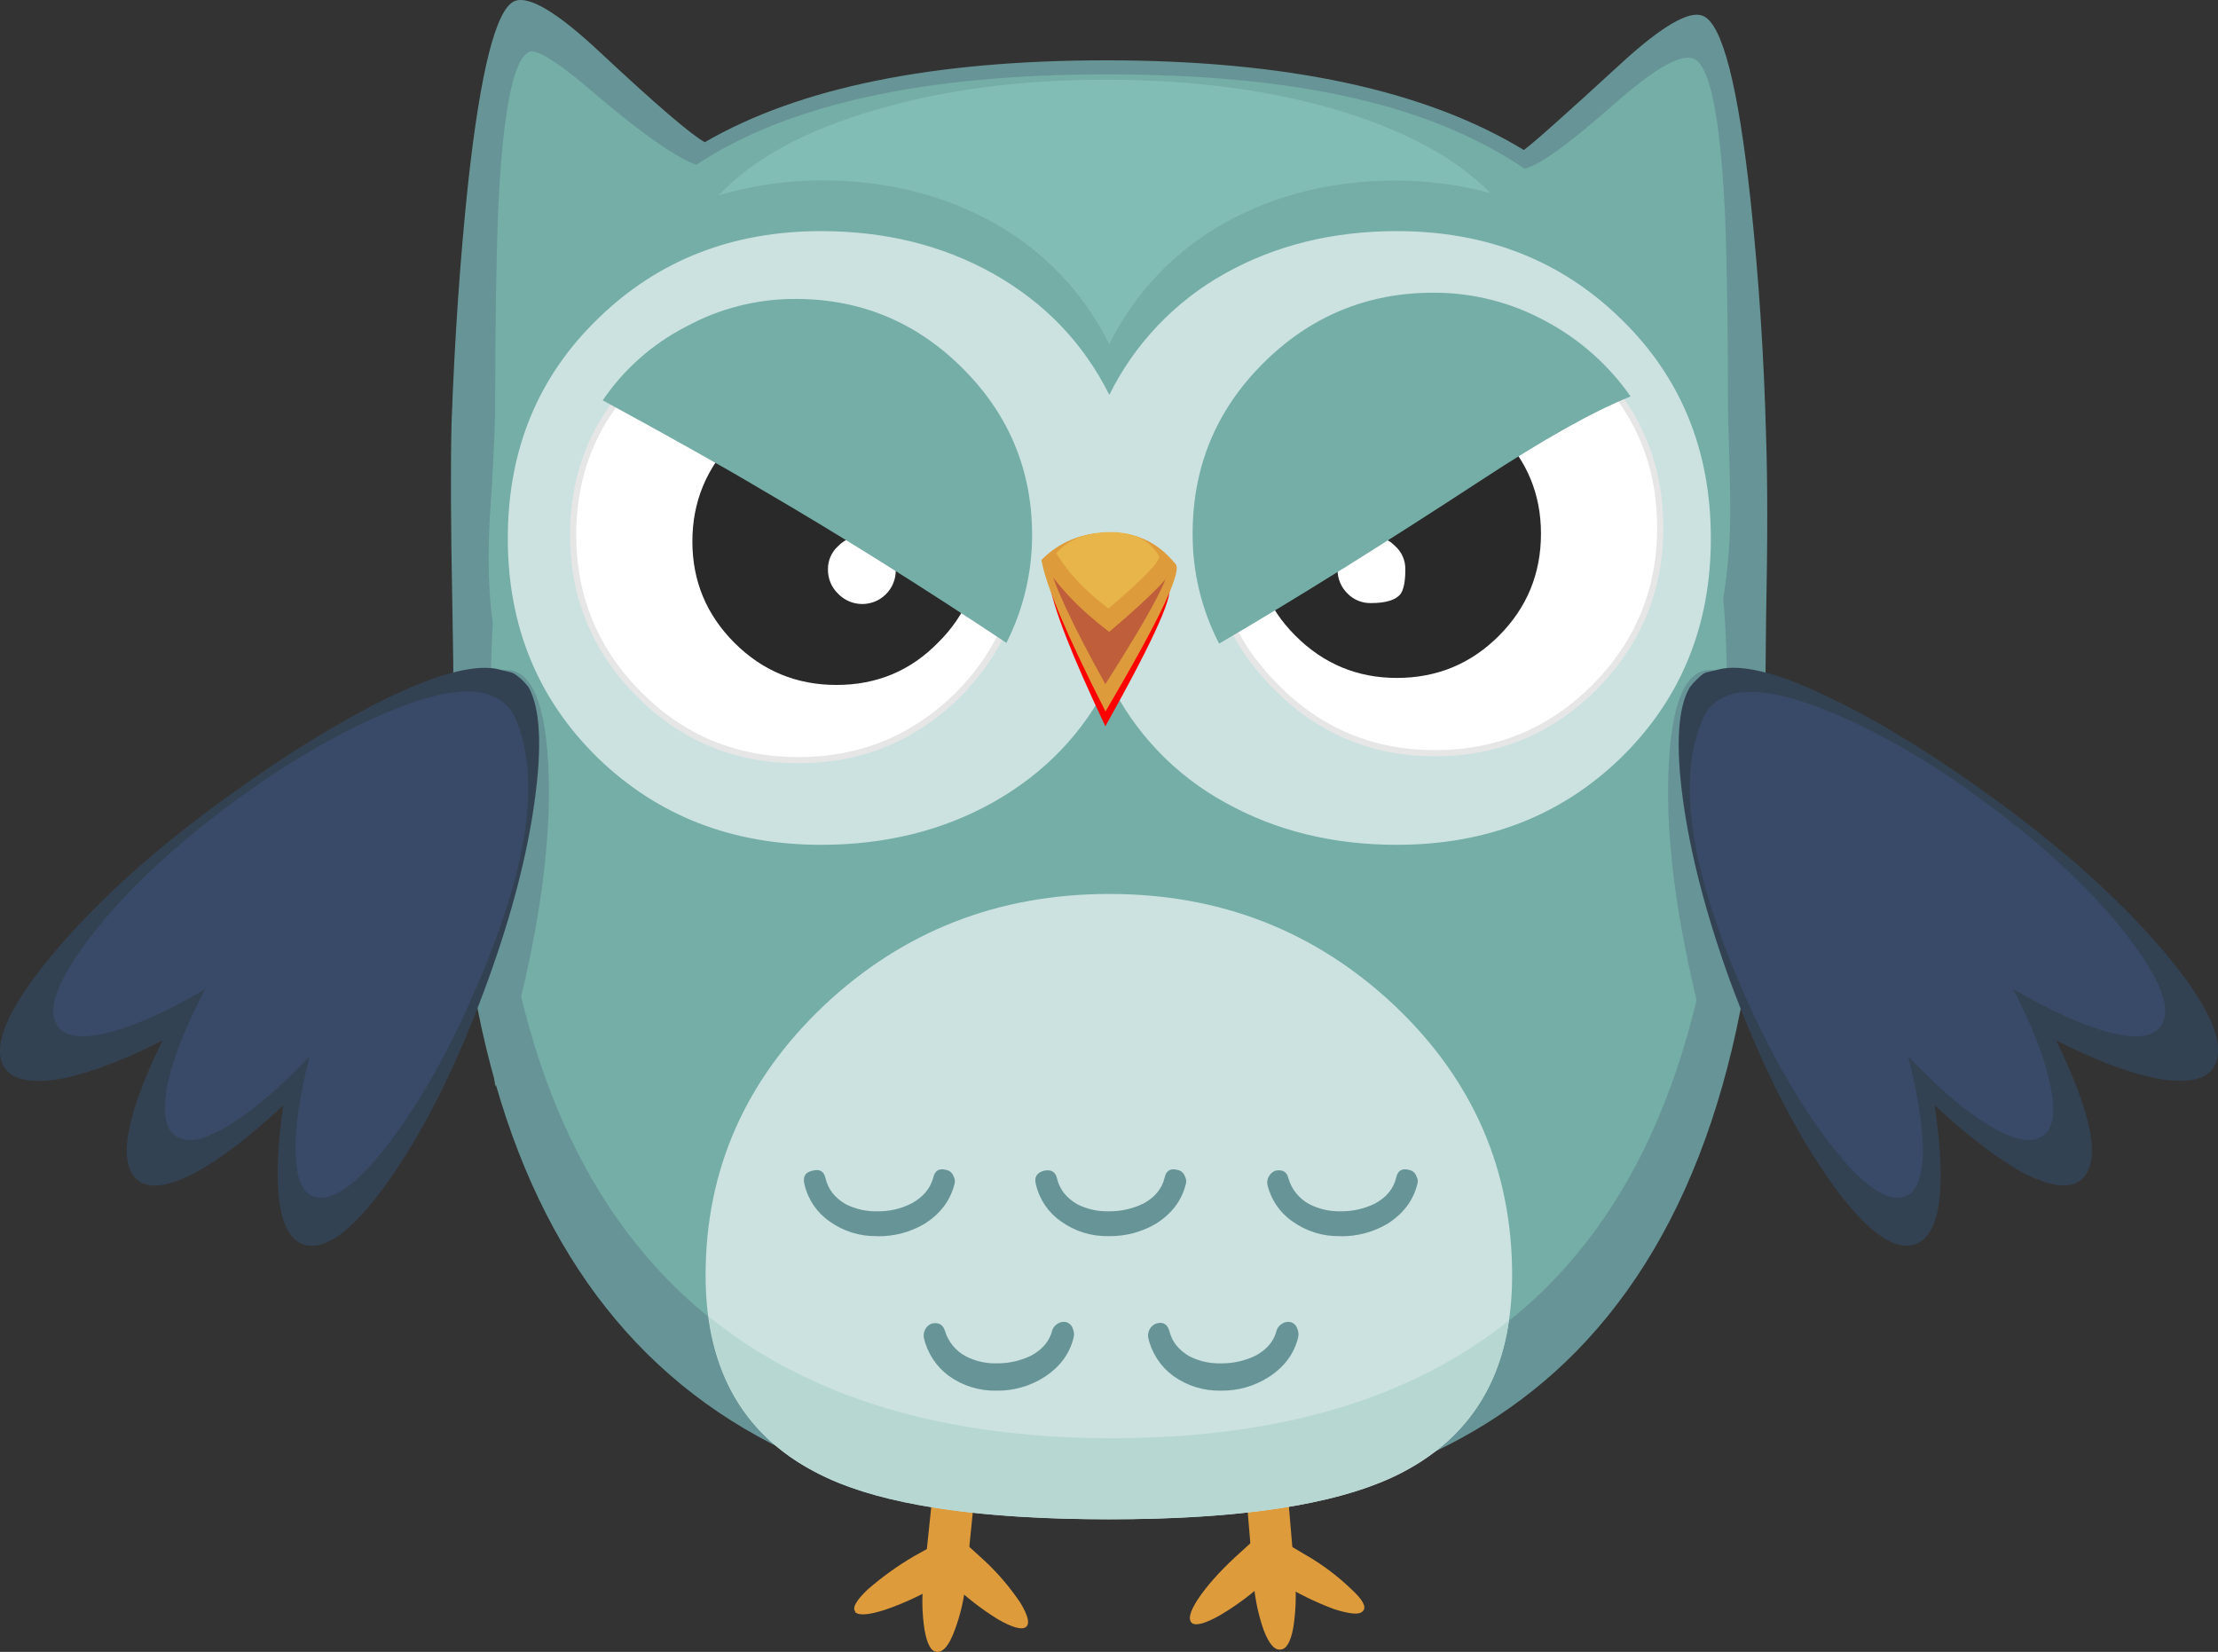 <?xml version="1.0" encoding="iso-8859-1"?>
<!-- Generator: Adobe Illustrator 20.1.0, SVG Export Plug-In . SVG Version: 6.00 Build 0)  -->
<svg version="1.0" id="Layer_1" xmlns="http://www.w3.org/2000/svg" xmlns:xlink="http://www.w3.org/1999/xlink" x="0px" y="0px"
	 viewBox="0 0 970.64 722.88" enable-background="new 0 0 970.64 722.88" xml:space="preserve">
<rect x="0" y="0" width="970.64" height="722.88" fill="#333333" stroke="none"/>
<title>owls_0008</title>
<path fill="#DE9B3B" d="M431.55,581.27c-1.14-6.367-2.96-9.667-5.46-9.9h-0.34c-2.5-0.227-5,2.73-7.5,8.87
	c-2.498,7.169-4.1,14.618-4.77,22.18l-9.21,88.38c-0.933,7.486-0.818,15.066,0.34,22.52c1.14,6.367,2.96,9.55,5.46,9.55h0.34
	c2.5,0,4.887-2.957,7.16-8.87c2.733-7.118,4.456-14.584,5.12-22.18l8.87-88C432.474,596.331,432.47,588.758,431.55,581.27z"/>
<path fill="#DE9B3B" d="M430.87,683l-7.5-6.82c-3.337,4.502-7.506,8.325-12.28,11.26l5.8,5.8c6.026,5.812,12.657,10.961,19.78,15.36
	c6.367,3.64,10.46,4.777,12.28,3.41s1.023-4.893-2.39-10.58C442.051,694.708,436.787,688.524,430.87,683z"/>
<path fill="#DE9B3B" d="M409.38,675.79l-9.21,5.12c-7.265,4.237-14.116,9.148-20.46,14.67c-5,4.78-6.82,7.967-5.46,9.56v0.34
	c1.593,1.593,5.927,1.26,13-1c8.204-2.806,16.091-6.466,23.53-10.92l7.5-4.44C414.496,685.28,411.476,680.757,409.38,675.79z"/>
<path fill="#DE9B3B" d="M554.66,579.9c-2.273-5.913-4.66-8.757-7.16-8.53s-4.433,3.297-5.8,9.21
	c-1.179,7.333-1.408,14.788-0.68,22.18l7.5,88.38c0.474,7.566,1.982,15.032,4.48,22.19c2.273,5.913,4.66,8.757,7.16,8.53h0.34
	c2.5-0.227,4.32-3.413,5.46-9.56c1.174-7.448,1.402-15.015,0.68-22.52l-7.5-88C558.427,593.107,556.933,585.813,554.66,579.9z"/>
<path fill="#DE9B3B" d="M547.84,674.77l-7.5,6.82c-7.047,6.6-12.38,12.63-16,18.09s-4.53,8.987-2.73,10.58
	c1.82,1.333,5.913,0.197,12.28-3.41c7.221-4.27,13.966-9.298,20.12-15l6.14-5.46C555.319,683.368,551.135,679.419,547.84,674.77z"/>
<path fill="#DE9B3B" d="M591.15,695.24c-6.068-5.804-12.825-10.841-20.12-15l-9.21-5.46c-2.076,4.949-5.068,9.462-8.82,13.3
	l7.16,4.44c7.436,4.644,15.319,8.53,23.53,11.6c7.047,2.273,11.253,2.607,12.62,1l0.34-0.34
	C597.983,702.973,596.15,699.793,591.15,695.24z"/>
<path fill="#679496" d="M710.16,27.08c-25.007,22.98-39.443,35.833-43.31,38.56C623.883,39.48,562.957,26.4,484.07,26.4
	c-75.933,0-134.477,11.943-175.63,35.83c-6.14-3.413-21.26-16.38-45.36-38.9C244.213,5.583,231.597-2.04,225.23,0.46
	c-8.153,3.413-14.973,30.26-20.46,80.54c-3.413,32.307-5.8,67-7.16,104.08c-0.453,18.88-0.34,45.383,0.34,79.51s0.68,60.63,0,79.51
	l1-2.73c4.093,214.533,100.033,321.8,287.82,321.8c88.213,0,155.85-23.887,202.91-71.66c51.607-52.553,78.887-133.997,81.84-244.33
	l1.36,3.07c-0.453-18.2-0.453-44.703,0-79.51c0.667-33.667,0.667-60.17,0-79.51c-0.907-35.033-3.18-69.613-6.82-103.74
	c-5.453-50.28-12.387-77.123-20.8-80.53C739.367,4.447,727.667,11.153,710.16,27.08z"/>
<path fill="#75ADA7" d="M706.41,45.51c-19.547,17.287-32.617,26.727-39.21,28.32c-21.827-14.787-48.54-25.48-80.14-32.08
	c-28.667-6.14-63-9.21-103-9.21c-79.8,0-139.593,13.193-179.38,39.58c-9.093-3.413-23.427-13.413-43-30
	c-16.593-14.333-26.593-20.817-30-19.45c-7.047,2.96-11.593,25.71-13.64,68.25c-0.907,22.98-1.36,52.783-1.36,89.41
	c-0.227,11.147-1.023,26.843-2.39,47.09c-0.907,17.747-0.453,32.747,1.36,45c-0.667,12.06-1,24.687-1,37.88
	c0,212.713,90.71,319.07,272.13,319.07c88.44,0,154.827-25.253,199.16-75.76c46.607-52.78,69.91-133.883,69.91-243.31
	c0-19.567-0.57-35.72-1.71-48.46c2.128-13.084,3.155-26.324,3.07-39.58c0-6.367-0.333-20.367-1-42c0-36.173-0.453-65.407-1.36-87.7
	c-2.047-41.633-6.593-63.927-13.64-66.88C735.517,23.427,723.917,30.037,706.41,45.51z"/>
<path fill="#82BDB5" d="M434.62,97.38c21.956,12.163,39.681,30.732,50.81,53.23c11.129-22.498,28.854-41.067,50.81-53.23
	C558.293,85.127,583.303,79,611.27,79c13.818,0.054,27.571,1.889,40.92,5.46c-15.233-15.5-37.853-27.687-67.86-36.56
	c-29.78-8.667-63.2-13-100.26-13c-37.74,0-71.5,4.437-101.28,13.31c-30.467,8.873-53.2,21.273-68.2,37.2
	c14.627-4.234,29.772-6.415,45-6.48C387.557,78.977,412.567,85.127,434.62,97.38z"/>
<path fill="#CBE2E0" d="M709.14,331.82c26.373-25.707,39.56-57.783,39.56-96.23c0-38.667-13.187-70.743-39.56-96.23
	c-26.147-25.48-58.77-38.22-97.87-38.22c-27.967,0-52.967,6.143-75,18.43c-21.956,12.163-39.681,30.732-50.81,53.23
	c-11.367-22.747-28.417-40.49-51.15-53.23c-22.053-12.287-47.053-18.43-75-18.43c-38.873,0-71.383,12.74-97.53,38.22
	c-26.373,25.48-39.56,57.557-39.56,96.23c0,38.447,13.187,70.523,39.56,96.23c26.147,25.253,58.657,37.88,97.53,37.88
	c27.967,0,52.967-6.143,75-18.43c22.733-12.74,39.783-30.483,51.15-53.23c11,22.588,28.758,41.192,50.81,53.23
	c22.053,12.287,47.053,18.43,75,18.43C650.37,369.693,682.993,357.067,709.14,331.82z"/>
<path fill="#679496" d="M772.23,312.71c-9.333-13.88-17.747-20.363-25.24-19.45c-9.773,1.14-15.343,14.903-16.71,41.29
	s1.93,57.44,9.89,93.16c3.549,16.156,7.989,32.104,13.3,47.77L772.23,312.71z"/>
<path fill="#679496" d="M222.85,293.25c-7.273-0.907-15.57,5.577-24.89,19.45l18.76,162.77c5.687-17.747,10.12-33.67,13.3-47.77
	c7.96-35.72,11.257-66.773,9.89-93.16S232.857,294.39,222.85,293.25z"/>
<path fill="#334253" d="M870.79,348.2c-25.92-18.667-49.11-32.887-69.57-42.66c-20.913-10.24-36.6-14.573-47.06-13
	c-0.227,0-2.727,0.57-7.5,1.71c-0.907,0.227-2.27,1.25-4.09,3.07c-1.115,1.051-2.141,2.191-3.07,3.41
	c-5.227,8.873-6.25,25.14-3.07,48.8c3.18,23.66,10,50.05,20.46,79.17c12.733,34.58,26.83,63.13,42.29,85.65
	c15.687,22.747,28.417,32.87,38.19,30.37c5.913-1.593,9.663-7.85,11.25-18.77c1.333-10.667,0.667-24.77-2-42.31
	c15.233,14.107,28.42,24.107,39.56,30c11.82,5.913,20.117,6.71,24.89,2.39c8.413-7.733,4.663-27.98-11.25-60.74
	c18.413,9.333,33.873,15.02,46.38,17.06c12.733,1.82,20.463-0.34,23.19-6.48c4.547-9.78-2.843-26.16-22.17-49.14
	C928.093,394.017,902.617,371.173,870.79,348.2z"/>
<path fill="#384A67" d="M881,432.82c16.14,9.333,29.893,15.59,41.26,18.77c12.047,3.187,19.777,2.39,23.19-2.39
	c5-6.6,1.02-18.657-11.94-36.17c-12.96-17.747-31.033-35.72-54.22-53.92c-26.373-20.7-51.837-36.283-76.39-46.75
	c-31.147-13.193-50.243-12.737-57.29,1.37c-11.367,24.567-6.933,61.537,13.3,110.91c12.047,29.12,25.233,53.35,39.56,72.69
	s25.58,28.213,33.76,26.62c5.687-0.907,8.757-7.05,9.21-18.43c0.227-11.373-1.933-25.82-6.48-43.34
	c12.733,13.42,24.213,23.317,34.44,29.69c10.667,6.6,18.51,8.533,23.53,5.8c5.453-2.727,6.93-10.12,4.43-22.18
	C895.12,463.883,889.667,449.66,881,432.82z"/>
<path fill="#334253" d="M216.71,292.57c-10.46-1.593-26.26,2.74-47.4,13c-20.46,10-43.537,24.22-69.23,42.66
	c-31.6,22.747-57.063,45.61-76.39,68.59s-26.83,39.35-22.51,49.11c2.953,6.14,10.797,8.3,23.53,6.48
	c12.507-2.047,27.967-7.733,46.38-17.06c-15.913,32.76-19.663,53.007-11.25,60.74c4.773,4.32,12.957,3.523,24.55-2.39
	c11.367-5.913,24.553-15.913,39.56-30c-2.5,17.52-3.07,31.623-1.71,42.31c1.593,10.92,5.343,17.177,11.25,18.77
	c9.773,2.5,22.503-7.623,38.19-30.37c15.46-22.52,29.443-51.07,41.95-85.65c10.46-28.893,17.28-55.283,20.46-79.17
	c3.18-23.433,2.27-39.7-2.73-48.8c-0.929-1.219-1.955-2.359-3.07-3.41c-2.047-1.82-3.523-2.843-4.43-3.07
	C219.287,293.15,216.903,292.57,216.71,292.57z"/>
<path fill="#384A67" d="M172.38,497.32c14.32-19.567,27.393-43.797,39.22-72.69c20.233-48.913,24.78-85.883,13.64-110.91
	c-7.273-14.333-26.37-14.79-57.29-1.37c-24.78,10.667-50.243,26.25-76.39,46.75c-23.193,18.207-41.27,36.173-54.23,53.9
	c-12.96,17.54-16.937,29.607-11.93,36.2c3.413,4.78,11.143,5.577,23.19,2.39c11.607-3.18,25.36-9.437,41.26-18.77
	c-8.867,16.833-14.437,31.053-16.71,42.66c-2.273,12.06-0.683,19.453,4.77,22.18c5,2.727,12.73,0.793,23.19-5.8
	c10.233-6.367,21.713-16.263,34.44-29.69c-4.547,17.747-6.593,32.193-6.14,43.34c0.453,11.373,3.523,17.517,9.21,18.43
	C146.797,525.533,158.053,516.66,172.38,497.32z"/>
<path fill="#CBE2E0" d="M610.25,440c-34.56-32.533-76.163-48.8-124.81-48.8c-48.647,0-90.253,16.267-124.82,48.8
	c-34.56,32.76-51.84,72.117-51.84,118.07c0,42.313,17.28,71.647,51.84,88c26.373,12.513,67.977,18.77,124.81,18.77
	c56.833,0,98.44-6.247,124.82-18.74c34.327-16.38,51.49-45.713,51.49-88C661.74,511.893,644.577,472.527,610.25,440z"/>
<path fill="#B7D7D2" d="M485.43,664.87c52.06,0,91.163-5.233,117.31-15.7c33.647-13.42,52.857-37.193,57.63-71.32
	c-42.967,34.353-100.827,51.53-173.58,51.53c-73.887,0-132.77-17.743-176.65-53.23c4.547,35.033,23.643,59.367,57.29,73
	C393.583,659.63,432.917,664.87,485.43,664.87z"/>
<path fill="#679496" d="M518.85,518.48c0.447-1.239,0.323-2.612-0.34-3.75c-0.457-1.396-1.63-2.439-3.07-2.73
	c-3.18-0.907-5.113,0.23-5.8,3.41c-1.14,4.78-4.21,8.533-9.21,11.26c-4.778,2.326-10.037,3.495-15.35,3.41
	c-4.728,0.11-9.409-0.948-13.63-3.08c-4.773-2.733-7.73-6.487-8.87-11.26c-0.667-2.96-2.6-4.097-5.8-3.41
	c-3.18,0.907-4.317,2.953-3.41,6.14c1.54,6.496,5.425,12.194,10.91,16c6.045,4.364,13.347,6.638,20.8,6.48h0.34
	c7.191,0.083,14.267-1.805,20.46-5.46C512.707,531.203,517.03,525.533,518.85,518.48z"/>
<path fill="#679496" d="M384.15,541c7.191,0.083,14.267-1.805,20.46-5.46c6.82-4.32,11.153-10.007,13-17.06
	c0.447-1.239,0.323-2.612-0.34-3.75c-0.457-1.396-1.63-2.439-3.07-2.73c-3.18-0.907-5.113,0.23-5.8,3.41
	c-1.333,4.78-4.517,8.533-9.55,11.26c-4.645,2.349-9.796,3.52-15,3.41c-4.744,0.119-9.444-0.94-13.68-3.08
	c-4.773-2.733-7.73-6.487-8.87-11.26c-0.667-3.187-2.6-4.323-5.8-3.41c-3.18,0.667-4.317,2.713-3.41,6.14
	c1.54,6.496,5.425,12.194,10.91,16c6.045,4.364,13.347,6.638,20.8,6.48h0.34L384.15,541z"/>
<path fill="#679496" d="M586.72,541c7.191,0.083,14.267-1.805,20.46-5.46c6.82-4.32,11.153-10.007,13-17.06
	c0.447-1.239,0.323-2.612-0.34-3.75c-0.457-1.396-1.63-2.439-3.07-2.73c-3.18-0.907-5.113,0.23-5.8,3.41
	c-1.14,4.78-4.21,8.533-9.21,11.26c-4.662,2.3-9.801,3.469-15,3.41c-4.748,0.12-9.451-0.938-13.69-3.08
	c-4.468-2.351-7.792-6.414-9.21-11.26c-0.667-2.96-2.6-4.097-5.8-3.41c-1.152,0.468-2.114,1.31-2.73,2.39
	c-0.678,1.125-0.92,2.459-0.68,3.75c1.54,6.496,5.425,12.194,10.91,16c6.045,4.364,13.347,6.638,20.8,6.48h0.34L586.72,541z"/>
<path fill="#679496" d="M561.14,579.22c-1.081,0.616-1.922,1.578-2.39,2.73c-1.133,4.78-4.203,8.533-9.21,11.26
	c-4.778,2.326-10.036,3.495-15.35,3.41c-4.73,0.115-9.415-0.94-13.64-3.07c-4.773-2.733-7.73-6.487-8.87-11.26
	c-0.907-2.96-2.84-3.983-5.8-3.07c-1.152,0.468-2.114,1.31-2.73,2.39c-0.642,1.138-0.881,2.459-0.68,3.75
	c1.511,6.703,5.384,12.638,10.91,16.72c6.045,4.364,13.347,6.638,20.8,6.48h0.34c7.236,0.076,14.34-1.938,20.46-5.8
	c6.82-4.32,11.153-10.007,13-17.06c0.449-1.47,0.328-3.055-0.34-4.44c-0.457-1.396-1.63-2.439-3.07-2.73
	C563.38,578.308,562.151,578.555,561.14,579.22z"/>
<path fill="#679496" d="M469.75,585.7c0.449-1.47,0.328-3.055-0.34-4.44c-0.457-1.396-1.63-2.439-3.07-2.73
	c-1.182-0.22-2.403,0.024-3.41,0.68c-1.081,0.616-1.922,1.578-2.39,2.73c-1.14,4.78-4.21,8.533-9.21,11.26
	c-4.771,2.327-10.022,3.498-15.33,3.42c-4.619,0.089-9.188-0.965-13.3-3.07c-4.468-2.351-7.792-6.414-9.21-11.26
	c-0.907-2.727-2.84-3.75-5.8-3.07c-1.152,0.468-2.114,1.31-2.73,2.39c-0.642,1.138-0.881,2.459-0.68,3.75
	c1.512,6.702,5.384,12.637,10.91,16.72c6.045,4.364,13.347,6.638,20.8,6.48h0.34c7.236,0.076,14.34-1.938,20.46-5.8
	C463.597,598.44,467.917,592.753,469.75,585.7z"/>
<path fill="#FF0000" d="M511,256.06c-7.727-9.553-16.707-13.99-26.94-13.31c-8.867,0.227-17.163,4.207-24.89,11.94
	c1.593,10.92,9.777,31.963,24.55,63.13C505.78,278.467,514.873,257.88,511,256.06z"/>
<path fill="#DE9B3B" d="M514.08,246.5c-7.727-9.553-17.727-13.99-30-13.31c-10.653,0.023-20.85,4.325-28.3,11.94
	c1.82,10.92,11.153,32.987,28,66.2C508.073,270.157,518.173,248.547,514.08,246.5z"/>
<path fill="#BE5E3A" d="M510.67,246.84c-6.82-7.733-15.687-11.373-26.6-10.92c-9.248,0.252-18.141,3.617-25.24,9.55
	c1.593,8.873,9.89,26.847,24.89,53.92C505.093,265.95,514.077,248.433,510.67,246.84z"/>
<path fill="#DE9B3B" d="M514.08,246.5c-8.187-9.553-18.303-13.99-30.35-13.31c-10.558,0.061-20.648,4.363-28,11.94
	c6.593,10.92,16.483,21.383,29.67,31.39C504.973,259.92,514.533,249.913,514.08,246.5z"/>
<path fill="#E7B549" d="M507.26,243.43c-4.093-7.28-11.483-10.807-22.17-10.58c-10,0.227-17.617,3.297-22.85,9.21
	c5,8.42,12.617,16.497,22.85,24.23C500.097,253.557,507.487,245.937,507.26,243.43z"/>
<path fill="#FFFFFF" d="M697.89,300.76c19.1-19.333,28.65-42.537,28.65-69.61c0-27.3-9.55-50.503-28.65-69.61
	c-19.333-19.333-42.637-29-69.91-29s-50.463,9.667-69.57,29c-19.333,19.107-29,42.31-29,69.61c0,27.073,9.667,50.277,29,69.61
	c19.1,19.333,42.29,29,69.57,29S678.563,320.093,697.89,300.76z"/>
<path fill="none" stroke="#E7E6E6" stroke-width="2.7" stroke-miterlimit="10" d="M726.56,231c0-27.3-9.55-50.503-28.65-69.61
	c-19.333-19.333-42.637-29-69.91-29s-50.463,9.667-69.57,29c-19.333,19.107-29,42.31-29,69.61c0,27.073,9.667,50.277,29,69.61
	c19.1,19.333,42.29,29,69.57,29s50.583-9.667,69.91-29C717.01,281.243,726.56,258.04,726.56,231z"/>
<path fill="#FFFFFF" d="M349.37,135.6c-27.28,0-50.47,9.667-69.57,29c-19.333,19.107-29,42.31-29,69.61s9.667,50.633,29,70
	c19.1,19.107,42.29,28.66,69.57,28.66s50.583-9.553,69.91-28.66c19.1-19.333,28.65-42.667,28.65-70
	c0-27.333-9.553-50.537-28.66-69.61C399.95,145.267,376.65,135.6,349.37,135.6z"/>
<path fill="none" stroke="#E7E6E6" stroke-width="2.7" stroke-miterlimit="10" d="M349.38,135.41c27.28,0,50.583,9.667,69.91,29
	c19.1,19.107,28.65,42.31,28.65,69.61c0,27.3-9.547,50.627-28.64,69.98c-19.333,19.107-42.637,28.66-69.91,28.66
	c-27.273,0-50.463-9.553-69.57-28.66c-19.333-19.333-29-42.667-29-70s9.667-50.537,29-69.61
	C298.913,145.07,322.1,135.41,349.38,135.41z"/>
<path fill="#292929" d="M674.36,233.54c0-17.293-6.14-32.08-18.42-44.36c-12.28-12.28-27.17-18.423-44.67-18.43
	c-17.28,0-32.057,6.143-44.33,18.43c-12.273,12.287-18.413,27.073-18.42,44.36c0,17.52,6.14,32.42,18.42,44.7
	c12.28,12.28,27.057,18.423,44.33,18.43c17.507,0,32.397-6.143,44.67-18.43S674.353,251.053,674.36,233.54z"/>
<path fill="#292929" d="M366.08,173.82c-17.28,0-32.17,6.143-44.67,18.43c-12.273,12.5-18.41,27.4-18.41,44.7
	s6.14,32.087,18.42,44.36c12.273,12.287,27.163,18.43,44.67,18.43c17.507,0,32.283-6.143,44.33-18.43
	c12.28-12.06,18.42-26.847,18.42-44.36s-6.14-32.413-18.42-44.7C398.14,179.963,383.36,173.82,366.08,173.82z"/>
<path fill="#FFFFFF" d="M377.33,234.56c-3.985-0.043-7.811,1.564-10.57,4.44c-2.899,2.604-4.517,6.344-4.43,10.24
	c-0.046,3.987,1.557,7.816,4.43,10.58c5.615,5.841,14.901,6.024,20.742,0.41c2.984-2.868,4.617-6.863,4.498-11
	c0.101-3.829-1.382-7.531-4.1-10.23C385.141,236.124,381.315,234.517,377.33,234.56z"/>
<path fill="#FFFFFF" d="M615,249.23c0.09-3.889-1.521-7.625-4.41-10.23c-2.764-2.881-6.598-4.489-10.59-4.44
	c-7.988,0.265-14.401,6.682-14.66,14.67c-0.046,3.987,1.557,7.816,4.43,10.58c2.698,2.72,6.4,4.204,10.23,4.1
	c6.593,0,10.927-1.363,13-4.09C614.333,257.767,615,254.237,615,249.23z"/>
<path fill="#75ADA7" d="M348.34,130.82c-16.923-0.088-33.588,4.142-48.42,12.29c-14.533,7.517-26.959,18.544-36.15,32.08
	c30.92,16.833,53.997,29.8,69.23,38.9c33.647,19.567,69.453,41.977,107.42,67.23c7.401-14.594,11.255-30.727,11.25-47.09
	c0-28.44-10.117-52.773-30.35-73S376.76,130.867,348.34,130.82z"/>
<path fill="#75ADA7" d="M713.57,173.48c-9.532-13.662-22.15-24.886-36.83-32.76c-15.144-8.339-32.162-12.685-49.45-12.63
	c-29.1,0-53.993,10.35-74.68,31.05c-20.46,20.473-30.69,45.27-30.69,74.39c-0.08,16.741,3.897,33.251,11.59,48.12
	c32.74-19.1,71.05-42.983,114.93-71.65C675.48,192.247,697.19,180.073,713.57,173.48z"/>
</svg>
